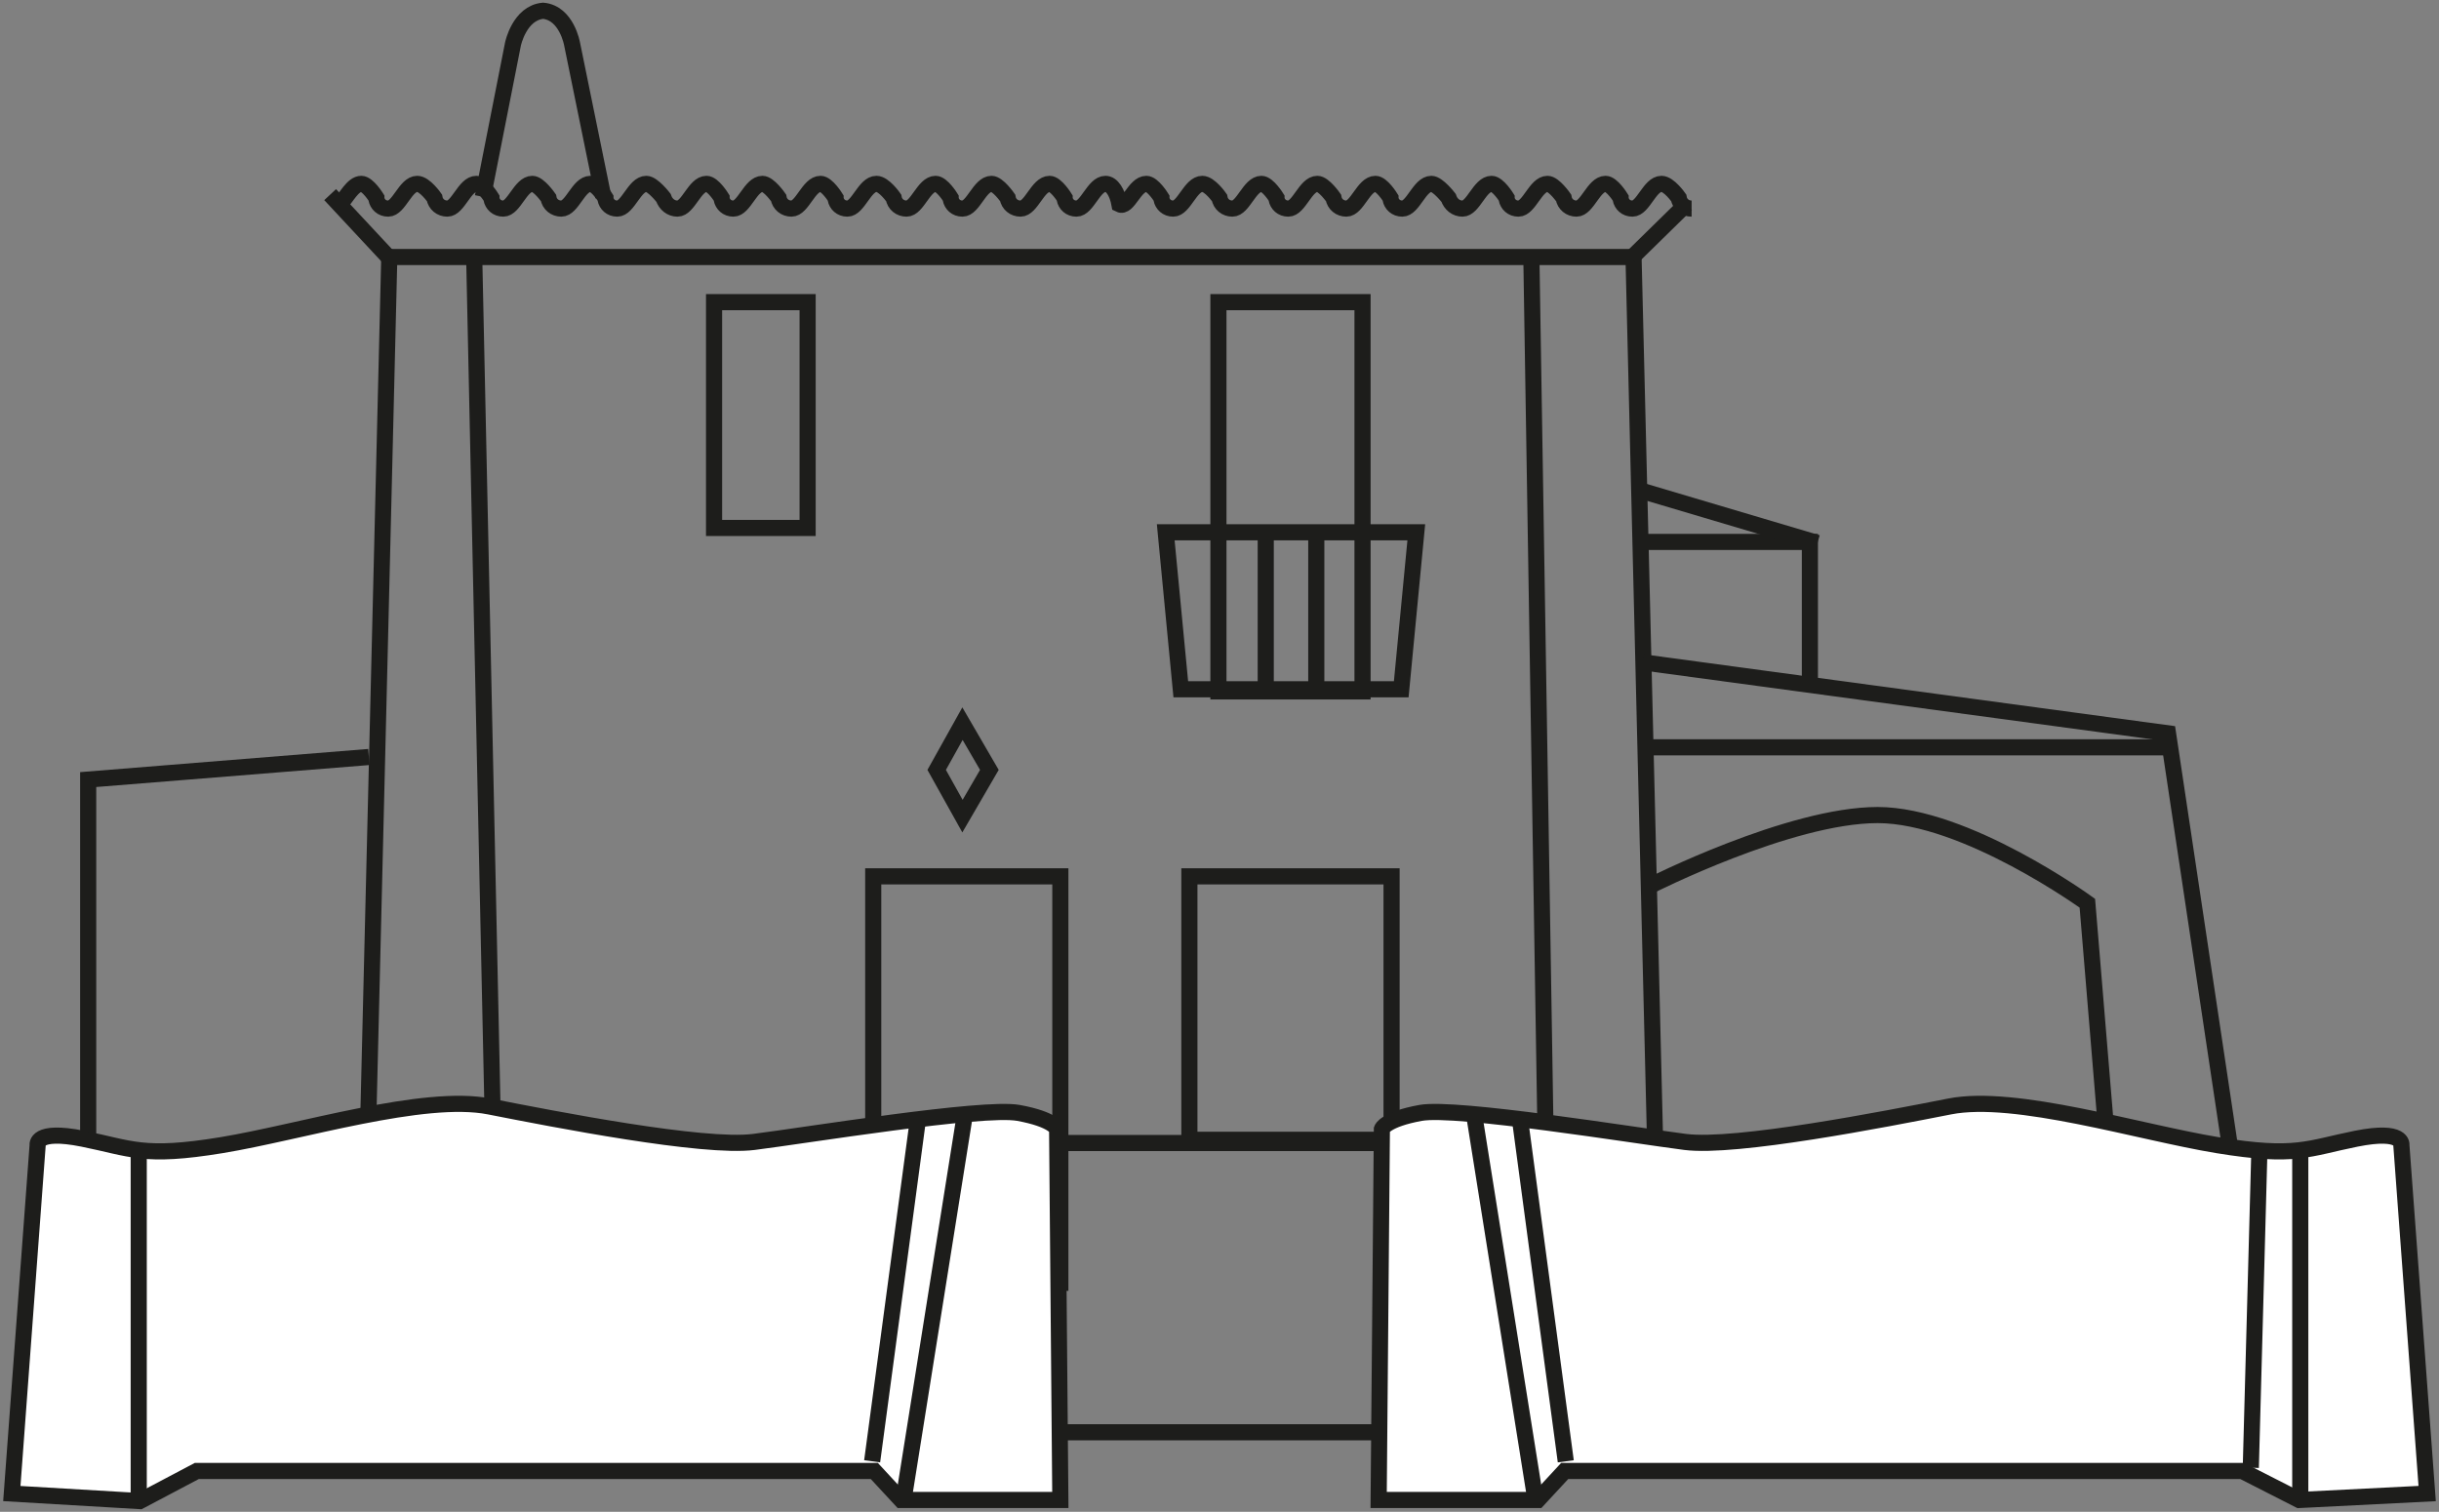 <svg xmlns="http://www.w3.org/2000/svg" xmlns:xlink="http://www.w3.org/1999/xlink" id="Livello_1" x="0px" y="0px" viewBox="0 0 226.8 140.6" style="enable-background:new 0 0 226.8 140.6;" xml:space="preserve"><rect x="0" y="0" width="226.8" height="140.6" fill="#808080" stroke="none"/><style type="text/css">	.st0{fill:none;stroke:#1D1D1B;stroke-width:1.5;}	.st1{clip-path:url(#SVGID_2_);}	.st2{fill:#FFFFFF;}	.st3{clip-path:url(#SVGID_4_);}	.st4{clip-path:url(#SVGID_6_);}	.st5{clip-path:url(#SVGID_8_);}	.st6{clip-path:url(#SVGID_10_);}</style><polygon class="st0" points="153.2,133.2 153.9,106 151.9,23.9 94.1,23.9 36.2,23.9 34.2,106 34.9,133.2 "></polygon><rect x="110.6" y="81.5" class="st0" width="18.8" height="24.5"></rect><line class="st0" x1="142.4" y1="23.9" x2="143.7" y2="104.4"></line><polyline class="st0" points="34.3,70.4 8.2,72.5 8.2,111.4 "></polyline><rect x="81.2" y="81.5" class="st0" width="17.4" height="37.8"></rect><g>	<defs>		<rect id="SVGID_1_" x="0" y="0" width="226.8" height="140.6"></rect>	</defs>	<clipPath id="SVGID_2_">		<use xlink:href="#SVGID_1_" style="overflow:visible;"></use>	</clipPath>	<g class="st1">		<path class="st2" d="M1.1,138.9l2.4-32.4c0,0-0.3-1.5,4.2-0.6s5.6,1.8,12.9,0.6s18.8-4.8,24.9-3.6s19.9,3.9,24.6,3.3   c4.8-0.6,21.3-3.3,24.6-2.7s3.6,1.5,3.6,1.5l0.3,34.5H83.8l-2.5-2.7h-63l-5.3,2.8L1.1,138.9z"></path>		<path class="st0" d="M1.1,138.9l2.4-32.4c0,0-0.3-1.5,4.2-0.6s5.6,1.8,12.9,0.6s18.8-4.8,24.9-3.6s19.9,3.9,24.6,3.3   c4.8-0.6,21.3-3.3,24.6-2.7s3.6,1.5,3.6,1.5l0.3,34.5H83.8l-2.5-2.7h-63l-5.3,2.8L1.1,138.9z"></path>		<line class="st0" x1="12.9" y1="139.5" x2="12.9" y2="107.5"></line>		<line class="st0" x1="84" y1="139.6" x2="89.7" y2="103.8"></line>	</g></g><line class="st0" x1="81.1" y1="135.9" x2="85.4" y2="103.8"></line><g>	<defs>		<rect id="SVGID_3_" x="0" y="0" width="226.8" height="140.6"></rect>	</defs>	<clipPath id="SVGID_4_">		<use xlink:href="#SVGID_3_" style="overflow:visible;"></use>	</clipPath>	<g class="st3">		<path class="st2" d="M225.7,138.9l-2.4-32.4c0,0,0.3-1.5-4.2-0.6s-5.6,1.8-12.9,0.6s-18.8-4.8-24.9-3.6s-19.9,3.9-24.6,3.3   s-21.3-3.3-24.6-2.7s-3.6,1.5-3.6,1.5l-0.3,34.5h14.8l2.5-2.7h63l5.3,2.7L225.7,138.9z"></path>		<path class="st0" d="M225.7,138.9l-2.4-32.4c0,0,0.3-1.5-4.2-0.6s-5.6,1.8-12.9,0.6s-18.8-4.8-24.9-3.6s-19.9,3.9-24.6,3.3   s-21.3-3.3-24.6-2.7s-3.6,1.5-3.6,1.5l-0.3,34.5h14.8l2.5-2.7h63l5.3,2.7L225.7,138.9z"></path>		<line class="st0" x1="213.9" y1="139.5" x2="213.9" y2="107.5"></line>	</g></g><line class="st0" x1="209.3" y1="136.5" x2="210.1" y2="106.9"></line><g>	<defs>		<rect id="SVGID_5_" x="0" y="0" width="226.8" height="140.6"></rect>	</defs>	<clipPath id="SVGID_6_">		<use xlink:href="#SVGID_5_" style="overflow:visible;"></use>	</clipPath>	<g class="st4">		<line class="st0" x1="142.8" y1="139.6" x2="137.1" y2="103.8"></line>	</g></g><line class="st0" x1="145.6" y1="135.9" x2="141.3" y2="103.8"></line><line class="st0" x1="36.2" y1="24" x2="30.7" y2="18.1"></line><line class="st0" x1="151.7" y1="24" x2="156.8" y2="19"></line><rect x="66.4" y="28.1" class="st0" width="8.7" height="21"></rect><rect x="113.3" y="28.1" class="st0" width="13.4" height="36.2"></rect><line class="st0" x1="44.1" y1="24.1" x2="45.8" y2="103.3"></line><line class="st0" x1="98.1" y1="106.3" x2="128.6" y2="106.3"></line><polyline class="st0" points="152.8,61.6 201.6,68.2 207.4,106.9 "></polyline><g>	<defs>		<rect id="SVGID_7_" x="0" y="0" width="226.8" height="140.6"></rect>	</defs>	<clipPath id="SVGID_8_">		<use xlink:href="#SVGID_7_" style="overflow:visible;"></use>	</clipPath>	<g class="st5">		<path class="st0" d="M195.8,104.5L194.1,84c0,0-11.3-8.2-19.5-8.2s-21.2,6.6-21.2,6.6"></path>	</g></g><polyline class="st0" points="152.8,50.4 168.3,50.4 168.3,63.3 "></polyline><line class="st0" x1="152.5" y1="45.6" x2="169" y2="50.5"></line><line class="st0" x1="153.1" y1="69.5" x2="202.2" y2="69.5"></line><g>	<defs>		<rect id="SVGID_9_" x="0" y="0" width="226.8" height="140.6"></rect>	</defs>	<clipPath id="SVGID_10_">		<use xlink:href="#SVGID_9_" style="overflow:visible;"></use>	</clipPath>	<g class="st6">		<path class="st0" d="M157.3,19.4c-0.6,0-1.1-0.4-1.2-1c0,0-0.9-1.3-1.6-1.3c-1.1,0-1.7,2.3-2.7,2.3c-0.6,0-1-0.4-1.1-0.9   c0,0,0,0,0-0.1c0,0-0.8-1.3-1.4-1.3c-1.1,0-1.7,2.3-2.7,2.3c-0.6,0-1.1-0.4-1.2-1c0,0-0.9-1.3-1.5-1.3c-1.1,0-1.7,2.3-2.7,2.3   c-0.6,0-1-0.4-1.1-0.9c0,0,0-0.1,0-0.1c0,0-0.8-1.3-1.4-1.3c-1.1,0-1.7,2.3-2.7,2.3c-0.6,0-1.1-0.4-1.3-1c0,0-1-1.3-1.6-1.3   c-1.1,0-1.7,2.3-2.7,2.3c-0.6,0-1-0.4-1.1-0.9c0,0,0-0.1,0-0.1c0,0-0.8-1.3-1.4-1.3c-1.1,0-1.7,2.3-2.7,2.3c-0.6,0-1.1-0.4-1.2-1   c0,0-0.9-1.3-1.5-1.3c-1.1,0-1.7,2.3-2.7,2.3c-0.6,0-1-0.4-1.1-0.9c0,0,0,0,0-0.1c0,0-0.8-1.3-1.4-1.3c-1.1,0-1.7,2.3-2.7,2.3   c-0.6,0-1.1-0.4-1.2-1c0,0-0.9-1.3-1.6-1.3c-1.1,0-1.7,2.3-2.7,2.3c-0.6,0-1-0.4-1.1-0.9c0,0,0,0,0-0.1c0,0-0.8-1.3-1.4-1.3   c-1.1,0-1.7,2.3-2.5,1.9c-0.2-1.1-0.7-1.9-1.3-1.9c-1.1,0-1.7,2.3-2.7,2.3c-0.6,0-1-0.4-1.1-0.9c0,0,0,0,0-0.1   c0,0-0.8-1.3-1.4-1.3c-1.1,0-1.7,2.3-2.7,2.3c-0.6,0-1.1-0.4-1.2-1c0,0-0.9-1.3-1.5-1.3c-1.1,0-1.7,2.3-2.7,2.3   c-0.6,0-1-0.4-1.1-0.9c0,0,0,0,0-0.1c0,0-0.8-1.3-1.4-1.3c-1.1,0-1.7,2.3-2.7,2.3c-0.6,0-1.1-0.4-1.2-1c0,0-0.9-1.3-1.6-1.3   c-1.1,0-1.7,2.3-2.7,2.3c-0.6,0-1-0.4-1.1-0.9c0,0,0,0,0-0.1c0,0-0.8-1.3-1.4-1.3c-1.1,0-1.7,2.3-2.7,2.3c-0.6,0-1.1-0.4-1.2-1   c0,0-0.9-1.3-1.5-1.3c-1.1,0-1.7,2.3-2.7,2.3c-0.6,0-1-0.4-1.1-0.9c0,0,0-0.1,0-0.1c0,0-0.8-1.3-1.4-1.3c-1.1,0-1.7,2.3-2.7,2.3   c-0.6,0-1.1-0.4-1.3-1c0,0-1-1.3-1.6-1.3c-1.1,0-1.7,2.3-2.7,2.3c-0.6,0-1-0.4-1.1-0.9c0,0,0,0,0-0.1c0,0-0.8-1.3-1.4-1.3   c-1.1,0-1.7,2.3-2.7,2.3c-0.6,0-1.1-0.4-1.2-1c0,0-0.9-1.3-1.5-1.3c-1.1,0-1.7,2.3-2.7,2.3c-0.6,0-1-0.4-1.1-0.9c0,0,0,0,0-0.1   c0,0-0.8-1.3-1.4-1.3c-1.1,0-1.7,2.3-2.7,2.3c-0.6,0-1.1-0.4-1.2-1c0,0-0.9-1.3-1.6-1.3c-1.1,0-1.7,2.3-2.7,2.3   c-0.6,0-1-0.4-1.1-0.9c0,0,0,0,0-0.1c0,0-0.8-1.3-1.4-1.3c-0.8,0-1.4,1.3-2,1.9"></path>		<path class="st0" d="M56.1,18.3L53.2,4.1c0,0-0.5-2.9-2.7-3.1c-2.2,0.2-2.8,3.1-2.8,3.1l-2.8,14.2"></path>	</g></g><polygon class="st0" points="108.4,49.5 109.8,64.1 130.3,64.1 131.7,49.5 118,49.5 "></polygon><line class="st0" x1="117.7" y1="64.1" x2="117.7" y2="49"></line><line class="st0" x1="122.4" y1="64.1" x2="122.4" y2="49"></line><polygon class="st0" points="87.1,71.6 89.5,75.9 92,71.6 89.5,67.3 "></polygon></svg>